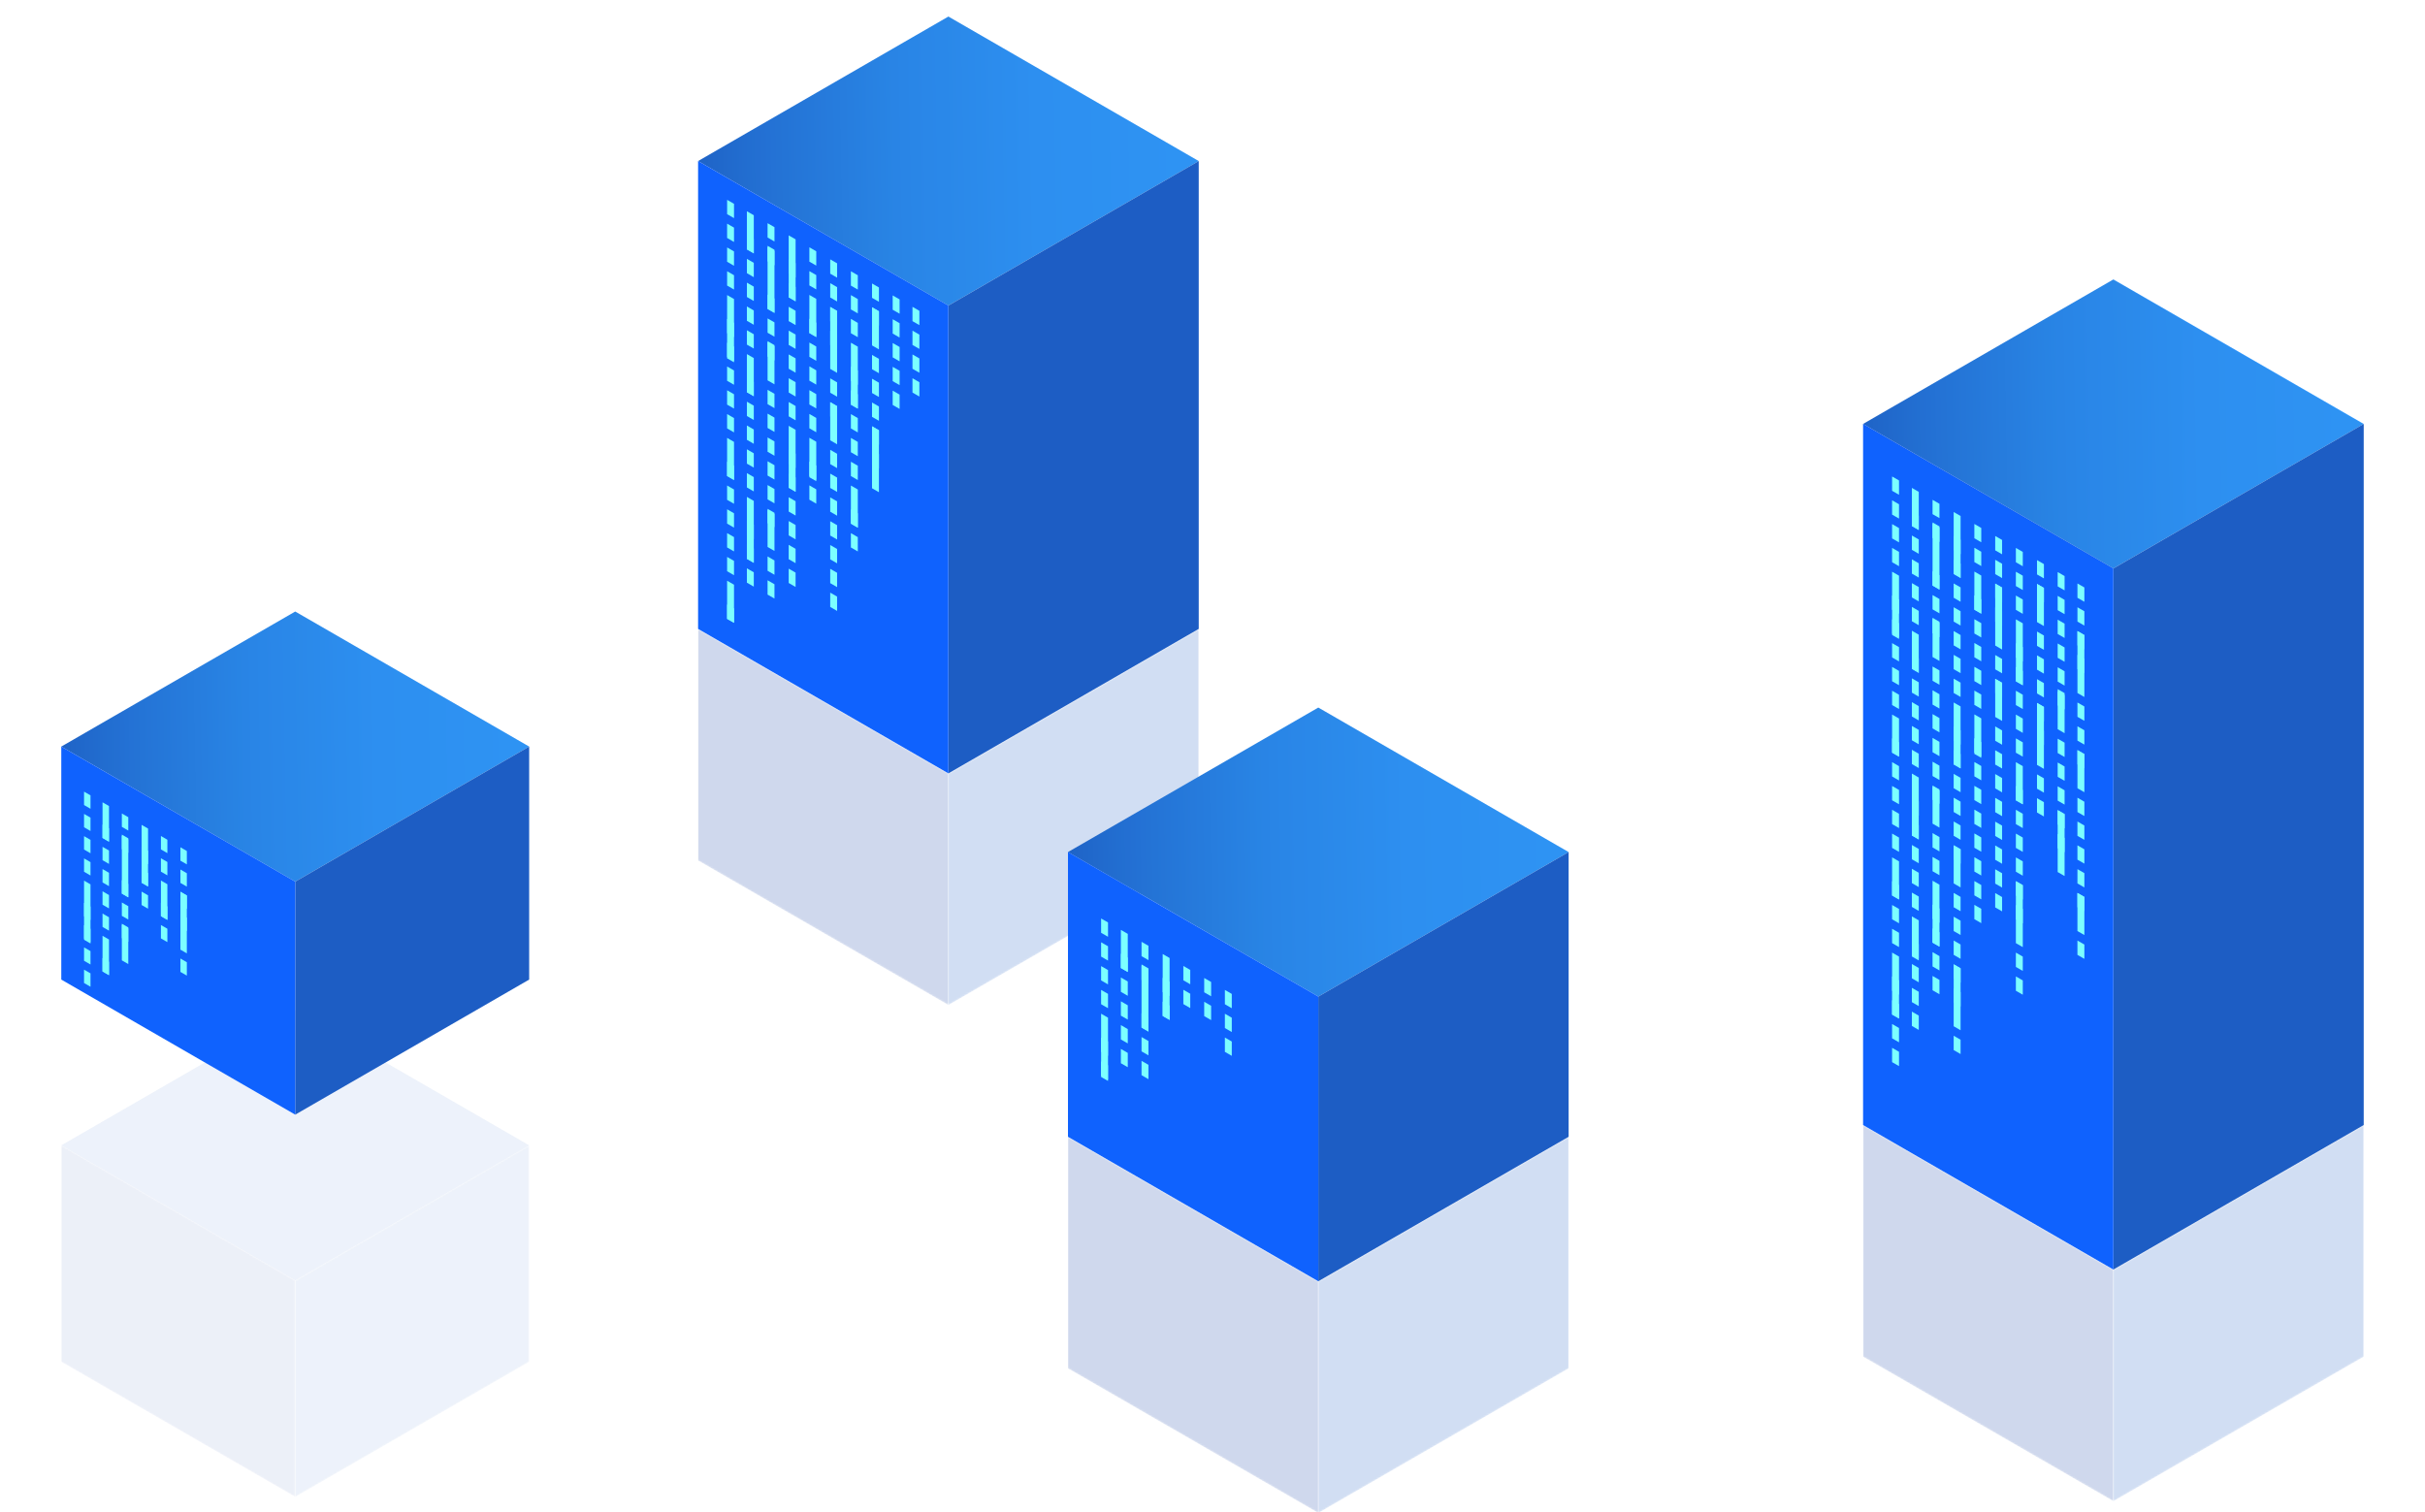 <svg id="Layer_1" data-name="Layer 1" xmlns="http://www.w3.org/2000/svg" xmlns:xlink="http://www.w3.org/1999/xlink" viewBox="0 0 1366 852"><defs><style>.cls-1{fill:url(#_2);}.cls-2{fill:url(#_2-2);}.cls-3{fill:url(#_2-3);}.cls-4{fill:url(#_2-4);}.cls-5{fill:url(#_2-5);}.cls-6{fill:url(#_2-6);}.cls-7{fill:url(#_2-7);}.cls-8{fill:url(#_2-8);}.cls-18,.cls-20,.cls-9{opacity:0.2;}.cls-10{mask:url(#mask);}.cls-11,.cls-18{fill:#133da7;}.cls-11,.cls-13{opacity:0.4;}.cls-12{mask:url(#mask-2);}.cls-13,.cls-15,.cls-20{fill:#1d5dc4;}.cls-14{fill:url(#linear-gradient);}.cls-16{fill:#0f62fe;}.cls-17{mask:url(#mask-3);}.cls-19{mask:url(#mask-4);}.cls-21{fill:url(#linear-gradient-2);}.cls-22{mask:url(#mask-5);}.cls-23{mask:url(#mask-6);}.cls-24{fill:url(#linear-gradient-3);}.cls-25{mask:url(#mask-7);}.cls-26{mask:url(#mask-8);}.cls-27{fill:url(#linear-gradient-4);}.cls-28{opacity:0.05;}.cls-29{fill:#7cffff;}</style><linearGradient id="_2" x1="119.74" y1="700.4" x2="78.05" y2="795.06" gradientUnits="userSpaceOnUse"><stop offset="0" stop-color="#fff"/><stop offset="1"/></linearGradient><linearGradient id="_2-2" x1="1998.09" y1="700.4" x2="1956.4" y2="795.06" gradientTransform="matrix(-1, 0, 0, 1, 2210.95, 0)" xlink:href="#_2"/><linearGradient id="_2-3" x1="484.41" y1="413.3" x2="439.81" y2="514.59" xlink:href="#_2"/><linearGradient id="_2-4" x1="1626.89" y1="413.3" x2="1582.29" y2="514.59" gradientTransform="matrix(-1, 0, 0, 1, 2210.95, 0)" xlink:href="#_2"/><linearGradient id="_2-5" x1="1140.65" y1="692.83" x2="1096.05" y2="794.12" xlink:href="#_2"/><linearGradient id="_2-6" x1="970.66" y1="692.83" x2="926.05" y2="794.12" gradientTransform="matrix(-1, 0, 0, 1, 2210.95, 0)" xlink:href="#_2"/><linearGradient id="_2-7" x1="692.78" y1="699.44" x2="648.18" y2="800.74" xlink:href="#_2"/><linearGradient id="_2-8" x1="1418.53" y1="699.44" x2="1373.92" y2="800.74" gradientTransform="matrix(-1, 0, 0, 1, 2210.95, 0)" xlink:href="#_2"/><mask id="mask" x="34.52" y="645.26" width="131.78" height="198.06" maskUnits="userSpaceOnUse"><polygon class="cls-1" points="166.3 843.32 166.3 721.35 34.52 645.26 34.52 767.24 166.3 843.32"/></mask><mask id="mask-2" x="166.31" y="645.26" width="131.78" height="198.06" maskUnits="userSpaceOnUse"><polygon class="cls-2" points="166.31 843.32 166.31 721.35 298.08 645.26 298.08 767.24 166.31 843.32"/></mask><linearGradient id="linear-gradient" x1="290.33" y1="418.23" x2="-97.82" y2="425.69" gradientUnits="userSpaceOnUse"><stop offset="0" stop-color="#309aff"/><stop offset="0.2" stop-color="#2f96fc"/><stop offset="0.38" stop-color="#2b8cf1"/><stop offset="0.55" stop-color="#2679e0"/><stop offset="0.72" stop-color="#1e5fc8"/><stop offset="0.88" stop-color="#143faa"/><stop offset="1" stop-color="#0a208d"/></linearGradient><mask id="mask-3" x="393.23" y="354.31" width="141.01" height="211.93" maskUnits="userSpaceOnUse"><polygon class="cls-3" points="534.23 566.23 534.23 435.72 393.23 354.31 393.23 484.82 534.23 566.23"/></mask><mask id="mask-4" x="534.24" y="354.31" width="141.01" height="211.93" maskUnits="userSpaceOnUse"><polygon class="cls-4" points="534.24 566.23 534.24 435.72 675.25 354.31 675.25 484.82 534.24 566.23"/></mask><linearGradient id="linear-gradient-2" x1="666.95" y1="88.18" x2="251.63" y2="96.17" xlink:href="#linear-gradient"/><mask id="mask-5" x="1049.47" y="633.83" width="141" height="211.93" maskUnits="userSpaceOnUse"><polygon class="cls-5" points="1190.47 845.76 1190.47 715.25 1049.47 633.84 1049.47 764.35 1190.47 845.76"/></mask><mask id="mask-6" x="1190.48" y="633.83" width="141" height="211.93" maskUnits="userSpaceOnUse"><polygon class="cls-6" points="1190.48 845.76 1190.48 715.25 1331.48 633.84 1331.48 764.35 1190.48 845.76"/></mask><linearGradient id="linear-gradient-3" x1="1323.19" y1="236.29" x2="907.86" y2="244.28" xlink:href="#linear-gradient"/><mask id="mask-7" x="601.59" y="640.45" width="141.01" height="211.93" maskUnits="userSpaceOnUse"><polygon class="cls-7" points="742.6 852.38 742.6 721.86 601.59 640.45 601.59 770.96 742.6 852.38"/></mask><mask id="mask-8" x="742.61" y="640.45" width="141" height="211.93" maskUnits="userSpaceOnUse"><polygon class="cls-8" points="742.61 852.38 742.61 721.86 883.61 640.45 883.61 770.96 742.61 852.38"/></mask><linearGradient id="linear-gradient-4" x1="875.32" y1="477.49" x2="459.99" y2="485.48" xlink:href="#linear-gradient"/></defs><g class="cls-9"><g class="cls-10"><polygon class="cls-11" points="166.3 843.32 166.3 721.35 34.52 645.26 34.52 767.24 166.3 843.32"/></g><g class="cls-12"><polygon class="cls-13" points="166.31 843.32 166.31 721.35 298.08 645.26 298.08 767.24 166.31 843.32"/></g><polygon class="cls-13" points="298.08 645.27 166.3 721.35 34.52 645.27 166.3 569.18 298.08 645.27"/></g><polygon class="cls-14" points="298.08 420.61 166.3 496.7 34.52 420.61 166.3 344.53 298.08 420.61"/><polygon class="cls-15" points="298.08 551.88 166.3 627.97 166.3 496.7 298.08 420.61 298.08 551.88"/><polygon class="cls-16" points="166.3 496.7 166.3 627.97 34.52 551.88 34.52 420.61 166.3 496.7"/><g class="cls-17"><polygon class="cls-18" points="534.23 566.23 534.23 435.72 393.23 354.31 393.23 484.82 534.23 566.23"/></g><g class="cls-19"><polygon class="cls-20" points="534.24 566.23 534.24 435.72 675.25 354.31 675.25 484.82 534.24 566.23"/></g><polygon class="cls-21" points="675.25 90.74 534.23 172.15 393.23 90.74 534.23 9.32 675.25 90.74"/><polygon class="cls-15" points="675.25 354.31 534.23 435.72 534.23 172.15 675.25 90.74 675.25 354.31"/><polygon class="cls-16" points="534.23 172.15 534.23 435.72 393.23 354.31 393.23 90.74 534.23 172.15"/><g class="cls-22"><polygon class="cls-18" points="1190.47 845.76 1190.47 715.25 1049.47 633.84 1049.47 764.35 1190.47 845.76"/></g><g class="cls-23"><polygon class="cls-20" points="1190.48 845.76 1190.48 715.25 1331.48 633.84 1331.48 764.35 1190.48 845.76"/></g><polygon class="cls-24" points="1331.48 238.84 1190.47 320.25 1049.47 238.84 1190.47 157.43 1331.48 238.84"/><polygon class="cls-15" points="1331.48 633.84 1190.47 715.25 1190.47 320.25 1331.48 238.84 1331.48 633.84"/><polygon class="cls-16" points="1190.47 320.25 1190.47 715.25 1049.47 633.84 1049.47 238.84 1190.47 320.25"/><g class="cls-25"><polygon class="cls-18" points="742.6 852.38 742.6 721.86 601.59 640.45 601.59 770.96 742.6 852.38"/></g><g class="cls-26"><polygon class="cls-20" points="742.61 852.38 742.61 721.86 883.61 640.45 883.61 770.96 742.61 852.38"/></g><polygon class="cls-27" points="883.61 480.04 742.6 561.45 601.59 480.04 742.6 398.63 883.61 480.04"/><polygon class="cls-28" points="298.08 420.61 166.3 496.7 34.52 420.61 166.3 344.53 298.08 420.61"/><polygon class="cls-28" points="675.25 90.74 534.23 172.15 393.23 90.74 534.23 9.32 675.25 90.74"/><polygon class="cls-28" points="1331.15 239 1190.14 320.41 1049.13 239 1190.14 157.59 1331.15 239"/><polygon class="cls-28" points="883.61 480.04 742.6 561.45 601.59 480.04 742.6 398.63 883.61 480.04"/><polygon class="cls-15" points="883.61 640.45 742.6 721.86 742.6 561.45 883.61 480.04 883.61 640.45"/><polygon class="cls-16" points="742.6 561.45 742.6 721.86 601.59 640.45 601.59 480.04 742.6 561.45"/><polygon class="cls-29" points="1069.71 278.75 1065.82 276.5 1065.82 268.44 1069.71 270.69 1069.71 278.75"/><polygon class="cls-29" points="1069.71 292.16 1065.82 289.92 1065.82 281.85 1069.71 284.1 1069.71 292.16"/><polygon class="cls-29" points="1069.71 305.57 1065.82 303.33 1065.82 295.26 1069.71 297.51 1069.71 305.57"/><polygon class="cls-29" points="1069.71 318.99 1065.82 316.74 1065.82 308.68 1069.71 310.92 1069.71 318.99"/><polygon class="cls-29" points="1069.71 359.97 1065.82 357.72 1065.82 322.09 1069.71 324.33 1069.71 359.97"/><polygon class="cls-29" points="1069.71 345.81 1065.82 343.56 1065.82 335.5 1069.71 337.75 1069.71 345.81"/><polygon class="cls-29" points="1069.71 359.22 1065.82 356.97 1065.82 348.91 1069.71 351.15 1069.71 359.22"/><polygon class="cls-29" points="1069.71 372.63 1065.82 370.38 1065.82 362.32 1069.71 364.57 1069.71 372.63"/><polygon class="cls-29" points="1069.71 386.04 1065.82 383.8 1065.82 375.73 1069.71 377.98 1069.71 386.04"/><polygon class="cls-29" points="1069.71 399.45 1065.82 397.21 1065.82 389.14 1069.71 391.39 1069.71 399.45"/><polygon class="cls-29" points="1069.71 426.28 1065.82 424.03 1065.82 402.56 1069.71 404.8 1069.71 426.28"/><polygon class="cls-29" points="1069.71 426.28 1065.82 424.03 1065.82 415.97 1069.71 418.21 1069.71 426.28"/><polygon class="cls-29" points="1069.71 439.69 1065.82 437.44 1065.82 429.38 1069.71 431.63 1069.71 439.69"/><polygon class="cls-29" points="1069.71 453.1 1065.82 450.86 1065.82 442.79 1069.71 445.04 1069.71 453.1"/><polygon class="cls-29" points="1069.71 466.51 1065.81 464.26 1065.82 456.2 1069.71 458.45 1069.71 466.51"/><polygon class="cls-29" points="1069.71 479.93 1065.82 477.68 1065.82 469.62 1069.71 471.86 1069.71 479.93"/><polygon class="cls-29" points="1069.71 506.75 1065.82 504.5 1065.82 483.03 1069.71 485.27 1069.71 506.75"/><polygon class="cls-29" points="1069.71 506.75 1065.82 504.5 1065.81 496.44 1069.71 498.68 1069.71 506.75"/><polygon class="cls-29" points="1069.71 520.16 1065.81 517.91 1065.82 509.85 1069.71 512.09 1069.71 520.16"/><polygon class="cls-29" points="1069.71 533.57 1065.81 531.33 1065.82 523.26 1069.71 525.51 1069.71 533.57"/><polygon class="cls-29" points="1069.71 573.81 1065.81 571.56 1065.82 536.67 1069.71 538.92 1069.71 573.81"/><polygon class="cls-29" points="1069.71 560.4 1065.82 558.15 1065.82 550.09 1069.71 552.33 1069.71 560.4"/><polygon class="cls-29" points="1069.71 573.81 1065.81 571.56 1065.81 563.5 1069.7 565.74 1069.71 573.81"/><polygon class="cls-29" points="1069.7 587.22 1065.81 584.97 1065.81 576.91 1069.71 579.15 1069.7 587.22"/><polygon class="cls-29" points="1069.71 600.63 1065.81 598.39 1065.82 590.32 1069.71 592.57 1069.71 600.63"/><polygon class="cls-29" points="1080.84 298.59 1076.96 296.35 1076.96 274.87 1080.84 277.11 1080.84 298.59"/><polygon class="cls-29" points="1080.84 298.59 1076.96 296.35 1076.96 288.28 1080.84 290.53 1080.84 298.59"/><polygon class="cls-29" points="1080.84 312 1076.96 309.76 1076.96 301.7 1080.84 303.94 1080.84 312"/><polygon class="cls-29" points="1080.84 325.41 1076.96 323.17 1076.96 315.11 1080.84 317.35 1080.84 325.41"/><polygon class="cls-29" points="1080.84 338.82 1076.96 336.58 1076.96 328.52 1080.84 330.76 1080.84 338.82"/><polygon class="cls-29" points="1080.84 352.24 1076.96 349.99 1076.96 341.93 1080.84 344.17 1080.84 352.24"/><polygon class="cls-29" points="1080.84 379.06 1076.96 376.82 1076.96 355.34 1080.84 357.58 1080.84 379.06"/><polygon class="cls-29" points="1080.84 379.06 1076.96 376.82 1076.96 368.75 1080.84 371 1080.84 379.06"/><polygon class="cls-29" points="1080.84 392.47 1076.96 390.23 1076.96 382.16 1080.84 384.41 1080.84 392.47"/><polygon class="cls-29" points="1080.84 405.88 1076.96 403.64 1076.96 395.57 1080.84 397.82 1080.84 405.88"/><polygon class="cls-29" points="1080.84 419.3 1076.96 417.05 1076.96 408.99 1080.84 411.23 1080.84 419.3"/><polygon class="cls-29" points="1080.84 432.71 1076.96 430.46 1076.95 422.4 1080.84 424.64 1080.84 432.71"/><polygon class="cls-29" points="1080.84 472.94 1076.96 470.7 1076.96 435.81 1080.84 438.05 1080.84 472.94"/><polygon class="cls-29" points="1080.84 459.53 1076.96 457.29 1076.96 449.22 1080.84 451.47 1080.84 459.53"/><polygon class="cls-29" points="1080.84 472.94 1076.96 470.7 1076.96 462.63 1080.84 464.88 1080.84 472.94"/><polygon class="cls-29" points="1080.84 486.35 1076.96 484.11 1076.95 476.05 1080.84 478.29 1080.84 486.35"/><polygon class="cls-29" points="1080.84 499.76 1076.95 497.52 1076.95 489.46 1080.84 491.7 1080.84 499.76"/><polygon class="cls-29" points="1080.84 513.18 1076.95 510.93 1076.95 502.87 1080.84 505.11 1080.84 513.18"/><polygon class="cls-29" points="1080.84 541.1 1076.95 538.86 1076.96 516.28 1080.84 518.52 1080.84 541.1"/><polygon class="cls-29" points="1080.84 540 1076.96 537.76 1076.95 529.69 1080.84 531.93 1080.84 540"/><polygon class="cls-29" points="1080.84 553.41 1076.95 551.17 1076.95 543.11 1080.84 545.35 1080.84 553.41"/><polygon class="cls-29" points="1080.84 566.82 1076.95 564.58 1076.95 556.52 1080.84 558.76 1080.84 566.82"/><polygon class="cls-29" points="1080.84 580.24 1076.95 577.99 1076.95 569.93 1080.84 572.17 1080.84 580.24"/><polygon class="cls-29" points="1092.49 291.9 1088.6 289.66 1088.61 281.59 1092.49 283.84 1092.49 291.9"/><polygon class="cls-29" points="1092.49 305.32 1088.6 303.07 1088.61 295.01 1092.49 297.25 1092.49 305.32"/><polygon class="cls-29" points="1092.49 332.14 1088.61 329.9 1088.61 294.33 1092.49 296.57 1092.49 332.14"/><polygon class="cls-29" points="1092.49 332.14 1088.61 329.9 1088.6 321.83 1092.49 324.07 1092.49 332.14"/><polygon class="cls-29" points="1092.49 345.55 1088.6 343.3 1088.6 335.24 1092.49 337.49 1092.49 345.55"/><polygon class="cls-29" points="1092.49 358.96 1088.6 356.72 1088.6 348.65 1092.49 350.9 1092.49 358.96"/><polygon class="cls-29" points="1092.49 372.37 1088.6 370.13 1088.6 348.05 1092.49 350.3 1092.49 372.37"/><polygon class="cls-29" points="1092.49 385.78 1088.6 383.54 1088.6 375.48 1092.49 377.72 1092.49 385.78"/><polygon class="cls-29" points="1092.49 399.2 1088.6 396.95 1088.6 388.89 1092.49 391.13 1092.49 399.2"/><polygon class="cls-29" points="1092.49 412.61 1088.6 410.36 1088.6 402.3 1092.49 404.55 1092.49 412.61"/><polygon class="cls-29" points="1092.49 426.02 1088.6 423.77 1088.6 415.71 1092.49 417.95 1092.49 426.02"/><polygon class="cls-29" points="1092.49 439.43 1088.6 437.19 1088.6 429.12 1092.49 431.37 1092.49 439.43"/><polygon class="cls-29" points="1092.49 452.84 1088.6 450.6 1088.6 442.53 1092.49 444.78 1092.49 452.84"/><polygon class="cls-29" points="1092.49 466.26 1088.6 464.01 1088.6 443.21 1092.49 445.45 1092.49 466.26"/><polygon class="cls-29" points="1092.49 479.67 1088.6 477.42 1088.6 469.36 1092.49 471.6 1092.49 479.67"/><polygon class="cls-29" points="1092.49 493.08 1088.6 490.83 1088.6 482.77 1092.49 485.01 1092.49 493.08"/><polygon class="cls-29" points="1092.49 533.31 1088.6 531.07 1088.6 496.18 1092.49 498.43 1092.49 533.31"/><polygon class="cls-29" points="1092.49 519.9 1088.6 517.66 1088.6 509.59 1092.49 511.84 1092.49 519.9"/><polygon class="cls-29" points="1092.49 533.31 1088.6 531.07 1088.6 523 1092.49 525.25 1092.49 533.31"/><polygon class="cls-29" points="1092.49 546.73 1088.6 544.48 1088.6 536.42 1092.49 538.66 1092.49 546.73"/><polygon class="cls-29" points="1092.49 560.14 1088.6 557.89 1088.6 549.83 1092.49 552.07 1092.49 560.14"/><polygon class="cls-29" points="1104.39 325.6 1100.5 323.35 1100.5 288.47 1104.4 290.71 1104.39 325.6"/><polygon class="cls-29" points="1104.4 312.19 1100.5 309.94 1100.5 301.88 1104.4 304.12 1104.4 312.19"/><polygon class="cls-29" points="1104.39 325.6 1100.5 323.35 1100.5 315.29 1104.39 317.53 1104.39 325.6"/><polygon class="cls-29" points="1104.39 339.01 1100.5 336.76 1100.5 328.7 1104.4 330.94 1104.39 339.01"/><polygon class="cls-29" points="1104.39 352.42 1100.5 350.18 1100.5 342.11 1104.39 344.36 1104.39 352.42"/><polygon class="cls-29" points="1104.39 365.83 1100.5 363.59 1100.5 355.52 1104.4 357.77 1104.39 365.83"/><polygon class="cls-29" points="1104.4 379.25 1100.5 377 1100.5 368.93 1104.39 371.18 1104.4 379.25"/><polygon class="cls-29" points="1104.39 392.65 1100.5 390.41 1100.5 382.35 1104.39 384.59 1104.39 392.65"/><polygon class="cls-29" points="1104.39 432.89 1100.5 430.64 1100.5 395.76 1104.39 398 1104.39 432.89"/><polygon class="cls-29" points="1104.39 419.48 1100.5 417.24 1100.5 409.17 1104.39 411.42 1104.39 419.48"/><polygon class="cls-29" points="1104.39 432.89 1100.5 430.64 1100.5 422.58 1104.39 424.83 1104.39 432.89"/><polygon class="cls-29" points="1104.39 446.3 1100.5 444.06 1100.5 435.99 1104.39 438.24 1104.39 446.3"/><polygon class="cls-29" points="1104.39 459.71 1100.5 457.47 1100.5 449.4 1104.39 451.65 1104.39 459.71"/><polygon class="cls-29" points="1104.39 473.13 1100.5 470.88 1100.5 462.81 1104.39 465.06 1104.39 473.13"/><polygon class="cls-29" points="1104.39 486.54 1100.5 484.29 1100.5 476.23 1104.39 478.47 1104.39 486.54"/><polygon class="cls-29" points="1104.39 499.95 1100.5 497.7 1100.5 476.23 1104.39 478.47 1104.39 499.95"/><polygon class="cls-29" points="1104.39 513.36 1100.5 511.12 1100.5 503.05 1104.39 505.3 1104.39 513.36"/><polygon class="cls-29" points="1104.39 526.77 1100.5 524.53 1100.5 516.46 1104.39 518.71 1104.39 526.77"/><polygon class="cls-29" points="1104.39 540.18 1100.5 537.94 1100.5 529.87 1104.39 532.12 1104.39 540.18"/><polygon class="cls-29" points="1104.39 553.6 1100.5 551.35 1100.5 543.28 1104.39 545.53 1104.39 553.6"/><polygon class="cls-29" points="1104.39 567.01 1100.5 564.76 1100.5 556.7 1104.39 558.94 1104.39 567.01"/><polygon class="cls-29" points="1104.39 580.42 1100.5 578.17 1100.5 543.28 1104.39 545.53 1104.39 580.42"/><polygon class="cls-29" points="1104.39 593.83 1100.5 591.58 1100.5 583.52 1104.39 585.77 1104.39 593.83"/><polygon class="cls-29" points="1116.04 305.5 1112.15 303.25 1112.15 295.19 1116.04 297.44 1116.04 305.5"/><polygon class="cls-29" points="1116.04 318.91 1112.15 316.66 1112.15 308.6 1116.04 310.85 1116.04 318.91"/><polygon class="cls-29" points="1116.04 345.73 1112.15 343.49 1112.15 322.01 1116.04 324.25 1116.04 345.73"/><polygon class="cls-29" points="1116.04 345.73 1112.15 343.49 1112.15 335.42 1116.04 337.67 1116.04 345.73"/><polygon class="cls-29" points="1116.04 359.14 1112.15 356.9 1112.15 348.84 1116.04 351.08 1116.04 359.14"/><polygon class="cls-29" points="1116.04 372.56 1112.15 370.31 1112.15 362.25 1116.04 364.49 1116.04 372.56"/><polygon class="cls-29" points="1116.04 385.97 1112.15 383.72 1112.15 375.66 1116.04 377.91 1116.04 385.97"/><polygon class="cls-29" points="1116.04 399.38 1112.15 397.13 1112.15 389.07 1116.04 391.31 1116.04 399.38"/><polygon class="cls-29" points="1116.04 426.95 1112.15 424.71 1112.15 402.48 1116.04 404.73 1116.04 426.95"/><polygon class="cls-29" points="1116.04 426.2 1112.15 423.96 1112.15 415.89 1116.04 418.14 1116.04 426.2"/><polygon class="cls-29" points="1116.04 439.62 1112.15 437.37 1112.15 429.31 1116.04 431.55 1116.04 439.62"/><polygon class="cls-29" points="1116.04 453.03 1112.15 450.78 1112.15 442.72 1116.04 444.96 1116.04 453.03"/><polygon class="cls-29" points="1116.04 466.44 1112.15 464.19 1112.15 456.13 1116.04 458.37 1116.04 466.44"/><polygon class="cls-29" points="1116.04 479.85 1112.15 477.6 1112.15 469.54 1116.04 471.79 1116.04 479.85"/><polygon class="cls-29" points="1116.04 493.26 1112.15 491.01 1112.15 482.95 1116.04 485.2 1116.04 493.26"/><polygon class="cls-29" points="1116.04 506.67 1112.15 504.43 1112.15 496.36 1116.04 498.61 1116.04 506.67"/><polygon class="cls-29" points="1116.04 520.09 1112.15 517.84 1112.15 509.78 1116.04 512.02 1116.04 520.09"/><polygon class="cls-29" points="1170.22 529.89 1174.12 532.14 1174.12 540.2 1170.22 537.96 1170.22 529.89"/><polygon class="cls-29" points="1170.22 503.07 1174.12 505.32 1174.12 526.79 1170.22 524.54 1170.22 503.07"/><polygon class="cls-29" points="1170.22 503.07 1174.12 505.32 1174.12 513.38 1170.23 511.14 1170.22 503.07"/><polygon class="cls-29" points="1170.23 489.66 1174.12 491.9 1174.12 499.97 1170.22 497.72 1170.23 489.66"/><polygon class="cls-29" points="1170.22 476.25 1174.12 478.49 1174.12 486.56 1170.22 484.31 1170.22 476.25"/><polygon class="cls-29" points="1170.22 462.83 1174.12 465.08 1174.12 473.15 1170.22 470.9 1170.22 462.83"/><polygon class="cls-29" points="1170.22 449.42 1174.12 451.67 1174.12 459.74 1170.23 457.49 1170.22 449.42"/><polygon class="cls-29" points="1170.23 422.6 1174.12 424.84 1174.12 446.32 1170.23 444.08 1170.23 422.6"/><polygon class="cls-29" points="1170.23 422.6 1174.12 424.84 1174.12 432.91 1170.23 430.66 1170.23 422.6"/><polygon class="cls-29" points="1170.23 409.19 1174.12 411.43 1174.12 419.5 1170.22 417.25 1170.23 409.19"/><polygon class="cls-29" points="1170.22 395.78 1174.12 398.02 1174.12 406.09 1170.23 403.84 1170.22 395.78"/><polygon class="cls-29" points="1170.23 355.54 1174.12 357.79 1174.12 392.68 1170.23 390.43 1170.23 355.54"/><polygon class="cls-29" points="1170.23 368.95 1174.12 371.2 1174.12 379.26 1170.23 377.02 1170.23 368.95"/><polygon class="cls-29" points="1170.23 355.54 1174.12 357.79 1174.12 365.85 1170.23 363.61 1170.23 355.54"/><polygon class="cls-29" points="1170.23 342.13 1174.12 344.37 1174.12 352.44 1170.23 350.2 1170.23 342.13"/><polygon class="cls-29" points="1170.23 328.72 1174.12 330.96 1174.12 339.03 1170.23 336.78 1170.23 328.72"/><polygon class="cls-29" points="1159.09 456.4 1162.98 458.65 1162.98 493.54 1159.09 491.29 1159.09 456.4"/><polygon class="cls-29" points="1159.09 469.82 1162.98 472.06 1162.98 480.13 1159.09 477.88 1159.09 469.82"/><polygon class="cls-29" points="1159.09 456.4 1162.98 458.65 1162.98 466.72 1159.09 464.47 1159.09 456.4"/><polygon class="cls-29" points="1159.09 442.99 1162.98 445.24 1162.98 453.3 1159.09 451.06 1159.09 442.99"/><polygon class="cls-29" points="1159.09 429.58 1162.98 431.83 1162.98 439.89 1159.09 437.65 1159.09 429.58"/><polygon class="cls-29" points="1159.09 416.17 1162.98 418.41 1162.98 426.48 1159.09 424.23 1159.09 416.17"/><polygon class="cls-29" points="1159.09 388.25 1162.98 390.49 1162.98 413.07 1159.09 410.82 1159.09 388.25"/><polygon class="cls-29" points="1159.09 389.35 1162.98 391.59 1162.98 399.66 1159.09 397.41 1159.09 389.35"/><polygon class="cls-29" points="1159.09 375.94 1162.98 378.18 1162.98 386.25 1159.09 384 1159.09 375.94"/><polygon class="cls-29" points="1159.09 362.52 1162.98 364.77 1162.98 372.83 1159.09 370.59 1159.09 362.52"/><polygon class="cls-29" points="1159.09 349.11 1162.98 351.36 1162.98 359.42 1159.09 357.18 1159.09 349.11"/><polygon class="cls-29" points="1159.09 335.7 1162.98 337.95 1162.98 346.01 1159.09 343.77 1159.09 335.7"/><polygon class="cls-29" points="1159.09 322.29 1162.98 324.53 1162.98 332.6 1159.09 330.35 1159.09 322.29"/><polygon class="cls-29" points="1147.44 449.68 1151.33 451.93 1151.33 459.99 1147.44 457.74 1147.44 449.68"/><polygon class="cls-29" points="1147.44 436.27 1151.33 438.51 1151.33 446.58 1147.44 444.33 1147.44 436.27"/><polygon class="cls-29" points="1147.44 396.03 1151.33 398.28 1151.33 433.17 1147.44 430.92 1147.44 396.03"/><polygon class="cls-29" points="1147.44 409.45 1151.33 411.69 1151.33 419.76 1147.44 417.51 1147.44 409.45"/><polygon class="cls-29" points="1147.44 396.03 1151.33 398.28 1151.33 406.35 1147.44 404.1 1147.44 396.03"/><polygon class="cls-29" points="1147.44 382.62 1151.33 384.87 1151.33 392.93 1147.45 390.69 1147.44 382.62"/><polygon class="cls-29" points="1147.45 369.21 1151.33 371.45 1151.33 379.52 1147.45 377.28 1147.45 369.21"/><polygon class="cls-29" points="1147.44 355.8 1151.33 358.04 1151.33 366.11 1147.44 363.87 1147.44 355.8"/><polygon class="cls-29" points="1147.44 328.98 1151.33 331.22 1151.33 352.7 1147.44 350.45 1147.44 328.98"/><polygon class="cls-29" points="1147.44 328.98 1151.33 331.22 1151.33 339.29 1147.45 337.04 1147.44 328.98"/><polygon class="cls-29" points="1147.45 315.56 1151.33 317.81 1151.33 325.87 1147.45 323.63 1147.45 315.56"/><polygon class="cls-29" points="1135.54 550.11 1139.43 552.35 1139.43 560.41 1135.54 558.17 1135.54 550.11"/><polygon class="cls-29" points="1135.54 536.69 1139.43 538.94 1139.43 547 1135.54 544.76 1135.54 536.69"/><polygon class="cls-29" points="1135.54 496.46 1139.43 498.7 1139.43 533.59 1135.54 531.35 1135.54 496.46"/><polygon class="cls-29" points="1135.54 509.87 1139.43 512.11 1139.43 520.18 1135.54 517.93 1135.54 509.87"/><polygon class="cls-29" points="1135.54 496.46 1139.43 498.7 1139.43 506.77 1135.54 504.52 1135.54 496.46"/><polygon class="cls-29" points="1135.54 483.05 1139.43 485.29 1139.43 493.35 1135.54 491.11 1135.54 483.05"/><polygon class="cls-29" points="1135.54 469.63 1139.43 471.88 1139.43 479.94 1135.54 477.7 1135.54 469.63"/><polygon class="cls-29" points="1135.54 456.22 1139.43 458.47 1139.43 466.53 1135.54 464.29 1135.54 456.22"/><polygon class="cls-29" points="1135.54 442.81 1139.43 445.06 1139.43 453.12 1135.54 450.88 1135.54 442.81"/><polygon class="cls-29" points="1135.54 429.4 1139.43 431.64 1139.43 453.12 1135.54 450.88 1135.54 429.4"/><polygon class="cls-29" points="1135.54 415.99 1139.43 418.23 1139.43 426.29 1135.54 424.06 1135.54 415.99"/><polygon class="cls-29" points="1135.54 402.58 1139.43 404.82 1139.43 412.89 1135.54 410.64 1135.54 402.58"/><polygon class="cls-29" points="1135.54 389.17 1139.43 391.41 1139.43 399.47 1135.54 397.23 1135.54 389.17"/><polygon class="cls-29" points="1135.54 375.75 1139.43 378 1139.43 386.06 1135.54 383.82 1135.54 375.75"/><polygon class="cls-29" points="1135.54 362.34 1139.43 364.58 1139.43 372.65 1135.54 370.4 1135.54 362.34"/><polygon class="cls-29" points="1135.54 348.93 1139.43 351.17 1139.43 386.06 1135.54 383.82 1135.54 348.93"/><polygon class="cls-29" points="1135.54 335.52 1139.43 337.76 1139.43 345.83 1135.54 343.58 1135.54 335.52"/><polygon class="cls-29" points="1135.54 322.11 1139.43 324.35 1139.43 332.41 1135.54 330.17 1135.54 322.11"/><polygon class="cls-29" points="1135.54 308.69 1139.43 310.94 1139.43 319 1135.55 316.76 1135.54 308.69"/><polygon class="cls-29" points="1123.89 503.14 1127.78 505.39 1127.78 513.45 1123.89 511.21 1123.89 503.14"/><polygon class="cls-29" points="1123.89 489.73 1127.78 491.98 1127.78 500.04 1123.89 497.8 1123.89 489.73"/><polygon class="cls-29" points="1123.89 476.32 1127.78 478.57 1127.78 486.63 1123.89 484.38 1123.89 476.32"/><polygon class="cls-29" points="1123.9 462.91 1127.78 465.15 1127.78 473.22 1123.9 470.98 1123.9 462.91"/><polygon class="cls-29" points="1123.9 449.5 1127.78 451.74 1127.78 459.81 1123.89 457.56 1123.9 449.5"/><polygon class="cls-29" points="1123.89 436.09 1127.78 438.33 1127.78 446.4 1123.89 444.15 1123.89 436.09"/><polygon class="cls-29" points="1123.89 422.68 1127.78 424.92 1127.78 432.98 1123.89 430.74 1123.89 422.68"/><polygon class="cls-29" points="1123.89 409.26 1127.78 411.51 1127.78 419.57 1123.9 417.33 1123.89 409.26"/><polygon class="cls-29" points="1123.9 382.44 1127.78 384.68 1127.78 406.16 1123.9 403.92 1123.9 382.44"/><polygon class="cls-29" points="1123.9 382.44 1127.78 384.68 1127.78 392.75 1123.9 390.5 1123.9 382.44"/><polygon class="cls-29" points="1123.9 369.03 1127.78 371.27 1127.78 379.34 1123.89 377.09 1123.9 369.03"/><polygon class="cls-29" points="1123.9 328.79 1127.78 331.04 1127.78 365.93 1123.9 363.68 1123.9 328.79"/><polygon class="cls-29" points="1123.9 342.2 1127.78 344.45 1127.78 352.51 1123.9 350.27 1123.9 342.2"/><polygon class="cls-29" points="1123.9 328.79 1127.78 331.04 1127.79 339.1 1123.9 336.86 1123.9 328.79"/><polygon class="cls-29" points="1123.9 315.38 1127.79 317.63 1127.78 325.69 1123.9 323.45 1123.9 315.38"/><polygon class="cls-29" points="1123.9 301.97 1127.78 304.21 1127.78 312.28 1123.9 310.04 1123.9 301.97"/><polygon class="cls-29" points="413.47 122.89 409.59 120.65 409.59 112.59 413.47 114.83 413.47 122.89"/><polygon class="cls-29" points="413.47 136.31 409.59 134.06 409.58 126 413.47 128.24 413.47 136.31"/><polygon class="cls-29" points="413.47 149.72 409.58 147.47 409.59 139.41 413.47 141.66 413.47 149.72"/><polygon class="cls-29" points="413.47 163.13 409.59 160.88 409.59 152.82 413.47 155.06 413.47 163.13"/><polygon class="cls-29" points="413.47 204.11 409.58 201.87 409.59 166.23 413.47 168.48 413.47 204.11"/><polygon class="cls-29" points="413.47 189.95 409.59 187.71 409.58 179.64 413.47 181.89 413.47 189.95"/><polygon class="cls-29" points="413.47 203.37 409.58 201.12 409.58 193.06 413.47 195.3 413.47 203.37"/><polygon class="cls-29" points="413.47 216.78 409.58 214.53 409.58 206.47 413.47 208.71 413.47 216.78"/><polygon class="cls-29" points="413.47 230.19 409.58 227.95 409.59 219.88 413.47 222.12 413.47 230.19"/><polygon class="cls-29" points="413.47 243.6 409.59 241.36 409.58 233.29 413.47 235.53 413.47 243.6"/><polygon class="cls-29" points="413.47 270.42 409.58 268.18 409.58 246.7 413.47 248.95 413.47 270.42"/><polygon class="cls-29" points="413.47 270.42 409.58 268.18 409.58 260.12 413.47 262.36 413.47 270.42"/><polygon class="cls-29" points="413.47 283.83 409.58 281.59 409.58 273.53 413.47 275.77 413.47 283.83"/><polygon class="cls-29" points="413.47 297.25 409.58 295 409.58 286.93 413.47 289.18 413.47 297.25"/><polygon class="cls-29" points="413.47 310.66 409.58 308.41 409.58 300.35 413.47 302.59 413.47 310.66"/><polygon class="cls-29" points="413.47 324.07 409.58 321.82 409.58 313.76 413.47 316 413.47 324.07"/><polygon class="cls-29" points="413.47 350.89 409.58 348.65 409.58 327.17 413.47 329.42 413.47 350.89"/><polygon class="cls-29" points="413.47 350.89 409.58 348.65 409.58 340.58 413.47 342.83 413.47 350.89"/><polygon class="cls-29" points="424.61 142.74 420.72 140.49 420.72 119.02 424.61 121.26 424.61 142.74"/><polygon class="cls-29" points="424.61 142.74 420.72 140.49 420.73 132.43 424.61 134.67 424.61 142.74"/><polygon class="cls-29" points="424.61 156.15 420.73 153.9 420.73 145.84 424.61 148.08 424.61 156.15"/><polygon class="cls-29" points="424.61 169.56 420.73 167.32 420.73 159.25 424.61 161.49 424.61 169.56"/><polygon class="cls-29" points="424.61 182.97 420.73 180.73 420.72 172.66 424.61 174.91 424.61 182.97"/><polygon class="cls-29" points="424.61 196.38 420.72 194.14 420.72 186.07 424.61 188.32 424.61 196.38"/><polygon class="cls-29" points="424.61 223.21 420.72 220.96 420.72 199.49 424.61 201.73 424.61 223.21"/><polygon class="cls-29" points="424.61 223.21 420.72 220.96 420.73 212.9 424.61 215.14 424.61 223.21"/><polygon class="cls-29" points="424.61 236.62 420.73 234.37 420.72 226.31 424.61 228.55 424.61 236.62"/><polygon class="cls-29" points="424.61 250.03 420.72 247.78 420.72 239.72 424.61 241.97 424.61 250.03"/><polygon class="cls-29" points="424.61 263.44 420.72 261.2 420.72 253.13 424.61 255.38 424.61 263.44"/><polygon class="cls-29" points="424.61 276.85 420.72 274.61 420.72 266.55 424.61 268.79 424.61 276.85"/><polygon class="cls-29" points="424.61 317.09 420.72 314.84 420.72 279.95 424.61 282.2 424.61 317.09"/><polygon class="cls-29" points="424.61 303.68 420.72 301.43 420.72 293.37 424.61 295.62 424.61 303.68"/><polygon class="cls-29" points="424.61 317.09 420.72 314.84 420.72 306.78 424.61 309.02 424.61 317.09"/><polygon class="cls-29" points="424.61 330.5 420.72 328.26 420.72 320.19 424.61 322.43 424.61 330.5"/><polygon class="cls-29" points="436.26 136.05 432.37 133.8 432.37 125.74 436.26 127.98 436.26 136.05"/><polygon class="cls-29" points="436.26 149.46 432.37 147.22 432.37 139.15 436.26 141.4 436.26 149.46"/><polygon class="cls-29" points="436.26 176.28 432.37 174.04 432.37 138.48 436.26 140.72 436.26 176.28"/><polygon class="cls-29" points="436.26 176.28 432.37 174.04 432.37 165.97 436.26 168.22 436.26 176.28"/><polygon class="cls-29" points="436.26 189.69 432.37 187.45 432.37 179.39 436.26 181.63 436.26 189.69"/><polygon class="cls-29" points="436.26 203.1 432.37 200.86 432.37 192.8 436.26 195.04 436.26 203.1"/><polygon class="cls-29" points="436.26 216.52 432.37 214.28 432.37 192.2 436.26 194.44 436.26 216.52"/><polygon class="cls-29" points="436.26 229.93 432.37 227.69 432.37 219.62 436.26 221.86 436.26 229.93"/><polygon class="cls-29" points="436.26 243.34 432.37 241.1 432.37 233.03 436.26 235.28 436.26 243.34"/><polygon class="cls-29" points="436.26 256.75 432.37 254.51 432.37 246.45 436.26 248.69 436.26 256.75"/><polygon class="cls-29" points="436.26 270.17 432.37 267.92 432.37 259.86 436.26 262.1 436.26 270.17"/><polygon class="cls-29" points="436.26 283.57 432.37 281.34 432.37 273.27 436.26 275.51 436.26 283.57"/><polygon class="cls-29" points="436.26 296.99 432.37 294.74 432.37 286.68 436.26 288.92 436.26 296.99"/><polygon class="cls-29" points="436.26 310.4 432.37 308.15 432.37 287.35 436.26 289.6 436.26 310.4"/><polygon class="cls-29" points="436.26 323.81 432.37 321.57 432.37 313.5 436.26 315.75 436.26 323.81"/><polygon class="cls-29" points="436.26 337.22 432.37 334.98 432.37 326.92 436.26 329.16 436.26 337.22"/><polygon class="cls-29" points="448.16 169.74 444.27 167.5 444.27 132.61 448.16 134.85 448.16 169.74"/><polygon class="cls-29" points="448.16 156.33 444.27 154.09 444.27 146.02 448.16 148.27 448.16 156.33"/><polygon class="cls-29" points="448.16 169.74 444.27 167.5 444.27 159.43 448.16 161.68 448.16 169.74"/><polygon class="cls-29" points="448.16 183.16 444.27 180.91 444.27 172.84 448.15 175.09 448.16 183.16"/><polygon class="cls-29" points="448.15 196.56 444.27 194.32 444.27 186.26 448.16 188.5 448.15 196.56"/><polygon class="cls-29" points="448.16 209.98 444.27 207.73 444.27 199.67 448.16 201.91 448.16 209.98"/><polygon class="cls-29" points="448.16 223.39 444.27 221.15 444.27 213.08 448.16 215.33 448.16 223.39"/><polygon class="cls-29" points="448.16 236.8 444.27 234.56 444.27 226.49 448.15 228.74 448.16 236.8"/><polygon class="cls-29" points="448.15 277.04 444.27 274.79 444.27 239.9 448.15 242.15 448.15 277.04"/><polygon class="cls-29" points="448.15 263.62 444.27 261.38 444.27 253.31 448.15 255.56 448.15 263.62"/><polygon class="cls-29" points="448.15 277.04 444.27 274.79 444.27 266.73 448.16 268.97 448.15 277.04"/><polygon class="cls-29" points="448.16 290.45 444.27 288.2 444.27 280.14 448.15 282.38 448.16 290.45"/><polygon class="cls-29" points="448.15 303.86 444.27 301.62 444.27 293.55 448.15 295.79 448.15 303.86"/><polygon class="cls-29" points="448.15 317.27 444.27 315.03 444.27 306.96 448.15 309.21 448.15 317.27"/><polygon class="cls-29" points="448.15 330.68 444.27 328.44 444.27 320.37 448.15 322.62 448.15 330.68"/><polygon class="cls-29" points="459.8 149.64 455.92 147.4 455.92 139.33 459.8 141.58 459.8 149.64"/><polygon class="cls-29" points="459.8 163.06 455.92 160.81 455.91 152.74 459.8 154.99 459.8 163.06"/><polygon class="cls-29" points="459.8 189.88 455.91 187.63 455.91 166.15 459.8 168.4 459.8 189.88"/><polygon class="cls-29" points="459.8 189.88 455.91 187.63 455.92 179.57 459.8 181.81 459.8 189.88"/><polygon class="cls-29" points="459.8 203.29 455.92 201.04 455.92 192.98 459.8 195.23 459.8 203.29"/><polygon class="cls-29" points="459.8 216.7 455.91 214.46 455.92 206.39 459.8 208.64 459.8 216.7"/><polygon class="cls-29" points="459.8 230.12 455.91 227.87 455.91 219.8 459.8 222.05 459.8 230.12"/><polygon class="cls-29" points="459.8 243.53 455.91 241.28 455.91 233.22 459.8 235.46 459.8 243.53"/><polygon class="cls-29" points="459.8 271.1 455.91 268.85 455.91 246.63 459.8 248.87 459.8 271.1"/><polygon class="cls-29" points="459.8 270.35 455.91 268.11 455.92 260.04 459.8 262.29 459.8 270.35"/><polygon class="cls-29" points="459.8 283.76 455.92 281.51 455.91 273.45 459.8 275.7 459.8 283.76"/><polygon class="cls-29" points="514 213.1 517.88 215.34 517.88 223.41 514 221.16 514 213.1"/><polygon class="cls-29" points="514 199.69 517.88 201.93 517.88 210 514 207.75 514 199.69"/><polygon class="cls-29" points="514 186.28 517.88 188.52 517.88 196.58 514 194.34 514 186.28"/><polygon class="cls-29" points="514 172.87 517.88 175.11 517.88 183.17 514 180.93 514 172.87"/><polygon class="cls-29" points="502.85 220.08 506.74 222.32 506.75 230.39 502.85 228.14 502.85 220.08"/><polygon class="cls-29" points="502.85 206.67 506.75 208.91 506.75 216.98 502.85 214.73 502.85 206.67"/><polygon class="cls-29" points="502.85 193.26 506.75 195.5 506.75 203.57 502.85 201.32 502.85 193.26"/><polygon class="cls-29" points="502.85 179.85 506.75 182.09 506.74 190.16 502.85 187.91 502.85 179.85"/><polygon class="cls-29" points="502.85 166.43 506.74 168.68 506.75 176.74 502.85 174.5 502.85 166.43"/><polygon class="cls-29" points="491.21 240.18 495.1 242.43 495.1 277.31 491.21 275.07 491.21 240.18"/><polygon class="cls-29" points="491.21 253.59 495.1 255.84 495.1 263.9 491.21 261.66 491.21 253.59"/><polygon class="cls-29" points="491.21 240.18 495.1 242.43 495.1 250.49 491.21 248.24 491.21 240.18"/><polygon class="cls-29" points="491.21 226.77 495.1 229.01 495.1 237.07 491.21 234.84 491.21 226.77"/><polygon class="cls-29" points="491.21 213.36 495.1 215.6 495.1 223.66 491.21 221.42 491.21 213.36"/><polygon class="cls-29" points="491.21 199.95 495.1 202.19 495.1 210.25 491.21 208.01 491.21 199.95"/><polygon class="cls-29" points="491.21 173.12 495.1 175.37 495.1 196.84 491.21 194.6 491.21 173.12"/><polygon class="cls-29" points="491.21 173.12 495.1 175.37 495.1 183.43 491.21 181.19 491.21 173.12"/><polygon class="cls-29" points="491.21 159.71 495.1 161.95 495.1 170.02 491.21 167.78 491.21 159.71"/><polygon class="cls-29" points="479.31 300.37 483.19 302.61 483.2 310.68 479.31 308.43 479.31 300.37"/><polygon class="cls-29" points="479.31 286.95 483.2 289.2 483.2 297.27 479.31 295.02 479.31 286.95"/><polygon class="cls-29" points="479.31 273.54 483.2 275.79 483.2 297.27 479.31 295.02 479.31 273.54"/><polygon class="cls-29" points="479.31 260.13 483.2 262.38 483.19 270.44 479.31 268.2 479.31 260.13"/><polygon class="cls-29" points="479.31 246.72 483.19 248.97 483.19 257.03 479.31 254.78 479.31 246.72"/><polygon class="cls-29" points="479.31 233.31 483.2 235.55 483.2 243.62 479.31 241.37 479.31 233.31"/><polygon class="cls-29" points="479.31 219.9 483.2 222.14 483.2 230.21 479.31 227.97 479.31 219.9"/><polygon class="cls-29" points="479.31 206.49 483.2 208.73 483.2 216.79 479.31 214.55 479.31 206.49"/><polygon class="cls-29" points="479.31 193.08 483.2 195.32 483.2 230.21 479.31 227.97 479.31 193.08"/><polygon class="cls-29" points="479.31 179.66 483.2 181.91 483.2 189.97 479.31 187.73 479.31 179.66"/><polygon class="cls-29" points="479.31 166.25 483.2 168.5 483.2 176.56 479.31 174.32 479.31 166.25"/><polygon class="cls-29" points="479.31 152.84 483.2 155.08 483.2 163.15 479.31 160.91 479.31 152.84"/><polygon class="cls-29" points="467.66 333.88 471.55 336.12 471.55 344.19 467.66 341.94 467.66 333.88"/><polygon class="cls-29" points="467.66 320.47 471.55 322.71 471.55 330.78 467.66 328.53 467.66 320.47"/><polygon class="cls-29" points="467.66 307.06 471.55 309.3 471.55 317.37 467.66 315.12 467.66 307.06"/><polygon class="cls-29" points="467.66 293.64 471.55 295.89 471.55 303.95 467.66 301.71 467.66 293.64"/><polygon class="cls-29" points="467.66 280.23 471.55 282.48 471.55 290.54 467.66 288.29 467.66 280.23"/><polygon class="cls-29" points="467.66 266.82 471.55 269.07 471.55 277.13 467.66 274.89 467.66 266.82"/><polygon class="cls-29" points="467.66 253.41 471.55 255.66 471.55 263.72 467.66 261.47 467.66 253.41"/><polygon class="cls-29" points="467.66 226.58 471.55 228.83 471.55 250.31 467.66 248.06 467.66 226.58"/><polygon class="cls-29" points="467.66 226.58 471.55 228.83 471.55 236.9 467.66 234.65 467.66 226.58"/><polygon class="cls-29" points="467.66 213.17 471.55 215.42 471.55 223.48 467.66 221.24 467.66 213.17"/><polygon class="cls-29" points="467.66 172.94 471.55 175.18 471.55 210.07 467.66 207.83 467.66 172.94"/><polygon class="cls-29" points="467.66 186.35 471.55 188.6 471.55 196.66 467.66 194.41 467.66 186.35"/><polygon class="cls-29" points="467.66 172.94 471.55 175.18 471.55 183.25 467.66 181 467.66 172.94"/><polygon class="cls-29" points="467.66 159.53 471.55 161.78 471.55 169.84 467.66 167.59 467.66 159.53"/><polygon class="cls-29" points="467.66 146.12 471.55 148.36 471.55 156.43 467.66 154.18 467.66 146.12"/><polygon class="cls-29" points="50.98 455.64 47.35 453.54 47.35 446 50.98 448.1 50.98 455.64"/><polygon class="cls-29" points="50.98 468.17 47.35 466.07 47.35 458.54 50.98 460.64 50.98 468.17"/><polygon class="cls-29" points="50.98 480.71 47.35 478.61 47.35 471.07 50.98 473.17 50.98 480.71"/><polygon class="cls-29" points="50.98 493.24 47.35 491.14 47.35 483.61 50.98 485.71 50.98 493.24"/><polygon class="cls-29" points="50.98 531.54 47.35 529.45 47.35 496.14 50.98 498.24 50.98 531.54"/><polygon class="cls-29" points="50.98 518.31 47.35 516.21 47.35 508.68 50.98 510.77 50.98 518.31"/><polygon class="cls-29" points="50.98 530.85 47.35 528.75 47.35 521.21 50.98 523.31 50.98 530.85"/><polygon class="cls-29" points="50.98 543.38 47.35 541.28 47.35 533.74 50.98 535.84 50.98 543.38"/><polygon class="cls-29" points="50.98 555.91 47.34 553.81 47.35 546.28 50.98 548.38 50.98 555.91"/><polygon class="cls-29" points="61.39 474.18 57.76 472.09 57.76 452.01 61.39 454.11 61.39 474.18"/><polygon class="cls-29" points="61.39 474.18 57.76 472.09 57.76 464.55 61.39 466.64 61.39 474.18"/><polygon class="cls-29" points="61.39 486.72 57.76 484.62 57.76 477.08 61.39 479.18 61.39 486.72"/><polygon class="cls-29" points="61.39 499.25 57.76 497.15 57.76 489.62 61.39 491.71 61.39 499.25"/><polygon class="cls-29" points="61.39 511.79 57.76 509.69 57.76 502.15 61.39 504.25 61.39 511.79"/><polygon class="cls-29" points="61.39 524.32 57.76 522.22 57.76 514.68 61.39 516.78 61.39 524.32"/><polygon class="cls-29" points="61.39 549.39 57.75 547.29 57.76 527.22 61.39 529.32 61.39 549.39"/><polygon class="cls-29" points="61.39 549.39 57.75 547.29 57.75 539.75 61.39 541.85 61.39 549.39"/><polygon class="cls-29" points="72.27 467.93 68.64 465.83 68.64 458.3 72.27 460.4 72.27 467.93"/><polygon class="cls-29" points="72.27 480.47 68.64 478.37 68.64 470.83 72.27 472.93 72.27 480.47"/><polygon class="cls-29" points="72.27 505.54 68.64 503.44 68.64 470.2 72.27 472.3 72.27 505.54"/><polygon class="cls-29" points="72.27 505.54 68.64 503.44 68.64 495.9 72.27 498 72.27 505.54"/><polygon class="cls-29" points="72.27 518.07 68.64 515.97 68.64 508.44 72.27 510.53 72.27 518.07"/><polygon class="cls-29" points="72.27 530.6 68.64 528.51 68.64 520.97 72.27 523.07 72.27 530.6"/><polygon class="cls-29" points="72.27 543.14 68.64 541.04 68.64 520.4 72.27 522.5 72.27 543.14"/><polygon class="cls-29" points="83.39 499.42 79.76 497.32 79.76 464.72 83.4 466.81 83.39 499.42"/><polygon class="cls-29" points="83.39 486.89 79.76 484.79 79.76 477.25 83.4 479.35 83.39 486.89"/><polygon class="cls-29" points="83.39 499.42 79.76 497.32 79.76 489.79 83.39 491.88 83.39 499.42"/><polygon class="cls-29" points="83.39 511.95 79.76 509.86 79.76 502.32 83.39 504.42 83.39 511.95"/><polygon class="cls-29" points="94.28 480.64 90.65 478.54 90.65 471 94.28 473.1 94.28 480.64"/><polygon class="cls-29" points="94.28 493.17 90.65 491.07 90.65 483.54 94.28 485.63 94.28 493.17"/><polygon class="cls-29" points="94.28 518.24 90.65 516.14 90.65 496.07 94.28 498.17 94.28 518.24"/><polygon class="cls-29" points="94.28 518.24 90.65 516.14 90.65 508.61 94.28 510.7 94.28 518.24"/><polygon class="cls-29" points="94.28 530.77 90.65 528.68 90.65 521.14 94.28 523.24 94.28 530.77"/><polygon class="cls-29" points="101.62 540.01 105.25 542.11 105.25 549.64 101.62 547.55 101.62 540.01"/><polygon class="cls-29" points="101.63 502.41 105.25 504.51 105.25 537.11 101.62 535.01 101.63 502.41"/><polygon class="cls-29" points="101.62 514.94 105.25 517.04 105.25 524.58 101.62 522.48 101.62 514.94"/><polygon class="cls-29" points="101.63 502.41 105.25 504.51 105.25 512.04 101.62 509.95 101.63 502.41"/><polygon class="cls-29" points="101.62 489.87 105.25 491.97 105.25 499.51 101.63 497.41 101.62 489.87"/><polygon class="cls-29" points="101.62 477.34 105.25 479.44 105.25 486.98 101.62 484.88 101.62 477.34"/><polygon class="cls-29" points="624.14 527.76 620.25 525.52 620.25 517.46 624.14 519.7 624.14 527.76"/><polygon class="cls-29" points="624.14 541.18 620.25 538.93 620.25 530.87 624.14 533.11 624.14 541.18"/><polygon class="cls-29" points="624.14 554.59 620.25 552.34 620.25 544.28 624.14 546.52 624.14 554.59"/><polygon class="cls-29" points="624.14 568 620.25 565.76 620.25 557.69 624.14 559.94 624.14 568"/><polygon class="cls-29" points="624.14 608.98 620.25 606.74 620.25 571.1 624.14 573.35 624.14 608.98"/><polygon class="cls-29" points="624.14 594.83 620.25 592.58 620.25 584.51 624.14 586.76 624.14 594.83"/><polygon class="cls-29" points="624.14 608.24 620.25 605.99 620.25 597.93 624.14 600.17 624.14 608.24"/><polygon class="cls-29" points="635.27 547.61 631.39 545.36 631.39 523.89 635.27 526.13 635.27 547.61"/><polygon class="cls-29" points="635.27 547.61 631.39 545.36 631.39 537.3 635.27 539.54 635.27 547.61"/><polygon class="cls-29" points="635.27 561.02 631.39 558.78 631.39 550.71 635.27 552.95 635.27 561.02"/><polygon class="cls-29" points="635.27 574.43 631.39 572.19 631.39 564.12 635.27 566.37 635.27 574.43"/><polygon class="cls-29" points="635.27 587.84 631.39 585.6 631.39 577.53 635.27 579.78 635.27 587.84"/><polygon class="cls-29" points="635.27 601.25 631.39 599.01 631.39 590.95 635.27 593.19 635.27 601.25"/><polygon class="cls-29" points="646.92 540.92 643.03 538.68 643.03 530.61 646.92 532.85 646.92 540.92"/><polygon class="cls-29" points="646.92 554.33 643.03 552.09 643.03 544.02 646.92 546.27 646.92 554.33"/><polygon class="cls-29" points="646.92 581.15 643.03 578.91 643.03 543.35 646.92 545.59 646.92 581.15"/><polygon class="cls-29" points="646.92 581.15 643.03 578.91 643.03 570.85 646.92 573.09 646.92 581.15"/><polygon class="cls-29" points="646.92 594.57 643.03 592.32 643.03 584.26 646.92 586.5 646.92 594.57"/><polygon class="cls-29" points="646.92 607.98 643.03 605.73 643.03 597.67 646.92 599.91 646.92 607.98"/><polygon class="cls-29" points="658.83 574.61 654.94 572.37 654.94 537.48 658.83 539.73 658.83 574.61"/><polygon class="cls-29" points="658.83 561.2 654.94 558.96 654.94 550.89 658.83 553.14 658.83 561.2"/><polygon class="cls-29" points="658.83 574.61 654.94 572.37 654.94 564.3 658.83 566.55 658.83 574.61"/><polygon class="cls-29" points="670.47 554.51 666.58 552.27 666.58 544.21 670.47 546.45 670.47 554.51"/><polygon class="cls-29" points="670.47 567.93 666.58 565.68 666.58 557.62 670.47 559.86 670.47 567.93"/><polygon class="cls-29" points="689.98 584.53 693.86 586.78 693.86 594.84 689.98 592.6 689.98 584.53"/><polygon class="cls-29" points="689.98 571.12 693.86 573.37 693.86 581.43 689.98 579.19 689.98 571.12"/><polygon class="cls-29" points="689.98 557.71 693.86 559.96 693.86 568.02 689.98 565.77 689.98 557.71"/><polygon class="cls-29" points="678.33 564.4 682.22 566.64 682.22 574.71 678.33 572.46 678.33 564.4"/><polygon class="cls-29" points="678.33 550.99 682.22 553.23 682.22 561.29 678.33 559.05 678.33 550.99"/></svg>